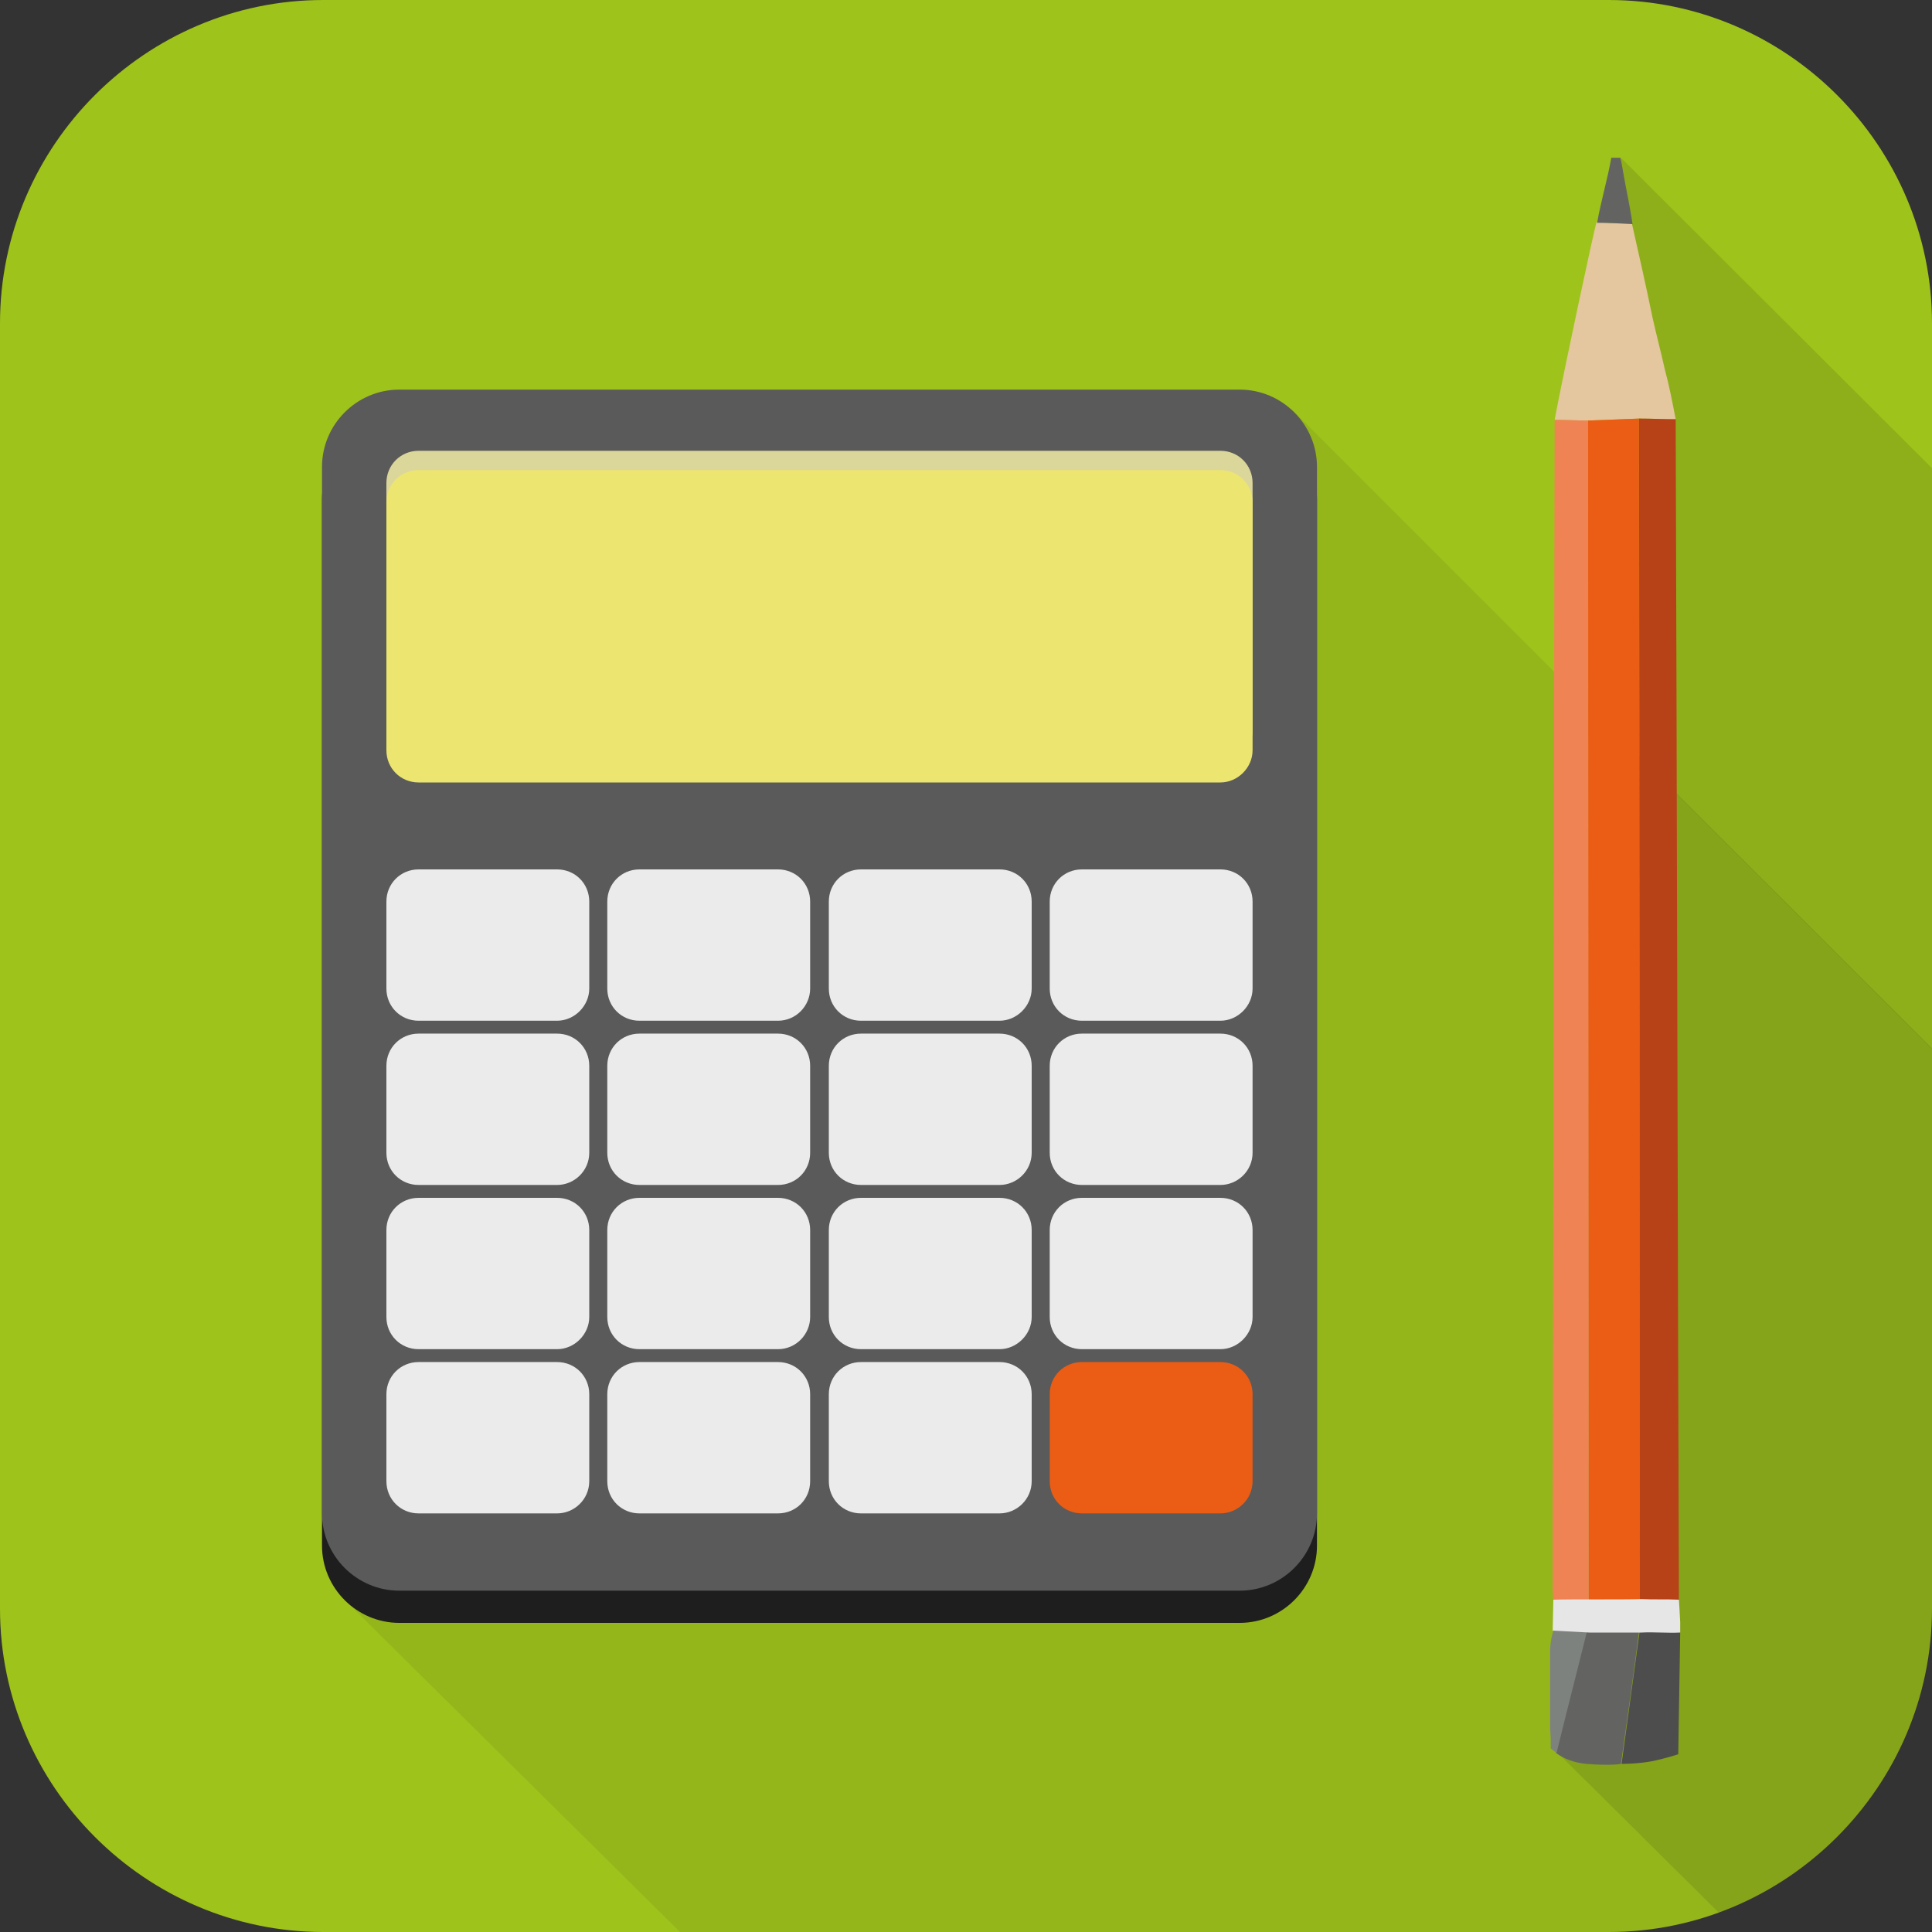 <?xml version="1.0" encoding="utf-8"?>
<!-- Generator: Adobe Illustrator 21.1.0, SVG Export Plug-In . SVG Version: 6.00 Build 0)  -->
<svg version="1.1" id="Layer_1" xmlns="http://www.w3.org/2000/svg" xmlns:xlink="http://www.w3.org/1999/xlink" x="0px" y="0px"
	 viewBox="0 0 300 300" style="enable-background:new 0 0 300 300;" xml:space="preserve">
<rect x="0" y="0" width="300" height="300" fill="#333333" stroke="none"/>
<style type="text/css">
	.st0{fill:#9EC31A;}
	.st1{fill:#E1DE00;}
	.st2{fill:#EB5C14;}
	.st3{fill:#FFFFFF;}
	.st4{fill:none;}
	.st5{opacity:8.000000e-02;fill:#1E1E1E;}
	.st6{opacity:0.12;fill:#1E1E1E;}
	.st7{fill:#636462;}
	.st8{fill:#7E827E;}
	.st9{fill:#E4C69F;}
	.st10{fill:#4D4D4D;}
	.st11{fill:#7D9C70;}
	.st12{fill:#B74218;}
	.st13{fill:#F08354;}
	.st14{fill:#E6E6E6;}
	.st15{fill:#1E1E1E;}
	.st16{fill:#5A5A5A;}
	.st17{fill:#EBEBEB;}
	.st18{fill:#DBD69A;}
	.st19{fill:#ECE670;}
	.st20{opacity:8.000000e-02;clip-path:url(#SVGID_2_);fill:#1E1E1E;}
	.st21{opacity:0.12;clip-path:url(#SVGID_2_);fill:#1E1E1E;}
	.st22{fill:#BCBCBB;}
	.st23{fill:#BAB9B9;}
	.st24{fill:#FEFEFE;}
	.st25{fill:#FCFCFD;}
	.st26{fill:#CCCBCD;}
	.st27{fill:#959596;}
	.st28{fill:none;stroke:#CCCBCD;stroke-width:11;stroke-linecap:square;stroke-miterlimit:10;}
</style>
<path class="st0" d="M249.8,300H50.2C22.6,300,0,277.4,0,249.8V50.2C0,22.6,22.6,0,50.2,0h199.6C277.4,0,300,22.6,300,50.2v199.6
	C300,277.4,277.4,300,249.8,300z"/>
<g>
	<path class="st4" d="M53.4,248.4l9.3-25.9L200.6,63.7l47.5,47.5l3.6-86.6L300,72.7V50.2C300,22.6,277.4,0,249.8,0H50.2
		C22.6,0,0,22.6,0,50.2v199.6C0,277.4,22.6,300,50.2,300h55.3L53.4,248.4z"/>
	<path class="st5" d="M248.1,111.1l-47.5-47.5L62.8,222.5l-9.3,25.9l52.1,51.6h144.3c6,0,11.7-1.1,17-3l-25.4-25.2L248.1,111.1z"/>
	<polygon class="st6" points="248.1,111.1 300,162.9 300,72.7 251.7,24.5 	"/>
	<path class="st5" d="M241.5,271.8l25.4,25.2c19.3-7,33.2-25.6,33.2-47.2v-86.9l-51.9-51.8L241.5,271.8z"/>
	<path class="st6" d="M241.5,271.8l25.4,25.2c19.3-7,33.2-25.6,33.2-47.2v-86.9l-51.9-51.8L241.5,271.8z"/>
</g>
<path class="st7" d="M251.7,273.9c0,0-1.4,0.3-5.4,0c-2.8-0.3-4.1-1.3-4.7-1.7c1.6-6.5,3.3-13,4.9-19.6c2.7,0,5.4,0,8.1,0
	C253.7,259.7,252.7,266.8,251.7,273.9z"/>
<path class="st8" d="M246.6,252.6c-1.6,6.5-3.3,13-4.9,19.6c0,0-0.9-0.7-0.9-0.7c0-1.3,0-1.8-0.1-3.1c0-4.7,0-7.2,0-11.9
	c0-2,0.5-3.2,0.7-3.9c1.9,0,3.5-0.3,5.4-0.4L246.6,252.6z"/>
<path class="st9" d="M260.2,65.1c-1.9,0-3.8-0.1-5.7-0.1c-2.6,0.1-5.3,0.2-7.9,0.3c-1.7,0-3.4-0.1-5.2-0.1c1.3-7,6.1-29.4,6.5-30.7
	c1.8,0.1,3.7,0.2,5.5,0.2c1.1,4.9,2.2,9.7,3.2,14.6c0.6,2.7,1.3,5.3,1.9,8C259.2,59.9,259.7,62.5,260.2,65.1z"/>
<path class="st10" d="M260.6,272.4c0.1-6.3,0.2-12.6,0.3-18.9c-0.1-0.4-0.3-0.8-0.4-1.2c-1.9,0.1-3.9,0.2-5.8,0.3l-2.9,21.3
	c0,0,2.5,0,4.6-0.4S260.6,272.4,260.6,272.4"/>
<path class="st11" d="M260.6,251.3c0-1,0-1.9-0.1-2.9C260.6,249.4,260.6,250.4,260.6,251.3z"/>
<path class="st7" d="M253.5,34.8c-1.8-0.1-3.7-0.2-5.5-0.2c0.6-3.4,1.6-6.7,2.2-10.1c0.6,0,0.8,0,1.4,0c0.2,0.6,0.3,1.5,0.4,2
	C252.5,29.4,253.1,32,253.5,34.8z"/>
<g>
	<path class="st12" d="M254.6,248.4h6.1c-0.2-58.1-0.3-125.2-0.5-183.3c-1.9,0-3.8-0.1-5.7-0.1v0c0,0,0,0,0,0
		C254.6,123.2,254.6,190.3,254.6,248.4z"/>
	<path class="st2" d="M254.6,248.4c0-58.1-0.1-125.3-0.1-183.4c0,0,0,0,0,0c-2.6,0.1-5.3,0.2-7.9,0.3c0,58,0,125.1,0.1,183.1H254.6z
		"/>
	<path class="st13" d="M246.6,65.3c-1.7,0-3.4-0.1-5.2-0.1c-0.1,56-0.2,112.1-0.3,168.1c0,1.3,0,11.7,0,13c0,0.7,0,1.4,0.1,2.1h5.5
		C246.7,190.4,246.6,123.3,246.6,65.3z"/>
</g>
<path class="st14" d="M260.9,253.5c-1.9,0.1-4.1-0.1-6,0c-2.7,0-5.4,0-8.1,0l-5.7-0.3l0.1-4.8c2.7-0.1,10.9,0,13.6-0.1
	c1.9,0.1,4,0,5.9,0.1c0,0,0.2,3.1,0.2,3.5S260.9,253.5,260.9,253.5z"/>
<g>
	<g>
		<path class="st15" d="M192.5,252H62c-6.6,0-12-5.4-12-12V77.5c0-6.6,5.4-12,12-12h130.5c6.6,0,12,5.4,12,12V240
			C204.5,246.6,199.1,252,192.5,252z"/>
		<path class="st16" d="M192.5,247H62c-6.6,0-12-5.4-12-12V72.5c0-6.6,5.4-12,12-12h130.5c6.6,0,12,5.4,12,12V235
			C204.5,241.6,199.1,247,192.5,247z"/>
		<g>
			<path class="st17" d="M86.5,158.5H65c-2.8,0-5-2.2-5-5V140c0-2.8,2.2-5,5-5h21.5c2.8,0,5,2.2,5,5v13.5
				C91.5,156.2,89.2,158.5,86.5,158.5z"/>
			<path class="st17" d="M189.5,158.5H168c-2.8,0-5-2.2-5-5V140c0-2.8,2.2-5,5-5h21.5c2.8,0,5,2.2,5,5v13.5
				C194.5,156.2,192.2,158.5,189.5,158.5z"/>
			<path class="st17" d="M155.2,158.5h-21.5c-2.8,0-5-2.2-5-5V140c0-2.8,2.2-5,5-5h21.5c2.8,0,5,2.2,5,5v13.5
				C160.2,156.2,157.9,158.5,155.2,158.5z"/>
			<path class="st17" d="M120.8,158.5H99.3c-2.8,0-5-2.2-5-5V140c0-2.8,2.2-5,5-5h21.5c2.8,0,5,2.2,5,5v13.5
				C125.8,156.2,123.6,158.5,120.8,158.5z"/>
		</g>
		<g>
			<path class="st17" d="M86.5,184H65c-2.8,0-5-2.2-5-5v-13.5c0-2.8,2.2-5,5-5h21.5c2.8,0,5,2.2,5,5V179
				C91.5,181.8,89.2,184,86.5,184z"/>
			<path class="st17" d="M189.5,184H168c-2.8,0-5-2.2-5-5v-13.5c0-2.8,2.2-5,5-5h21.5c2.8,0,5,2.2,5,5V179
				C194.5,181.8,192.2,184,189.5,184z"/>
			<path class="st17" d="M155.2,184h-21.5c-2.8,0-5-2.2-5-5v-13.5c0-2.8,2.2-5,5-5h21.5c2.8,0,5,2.2,5,5V179
				C160.2,181.8,157.9,184,155.2,184z"/>
			<path class="st17" d="M120.8,184H99.3c-2.8,0-5-2.2-5-5v-13.5c0-2.8,2.2-5,5-5h21.5c2.8,0,5,2.2,5,5V179
				C125.8,181.8,123.6,184,120.8,184z"/>
		</g>
		<g>
			<path class="st17" d="M86.5,209.5H65c-2.8,0-5-2.2-5-5V191c0-2.8,2.2-5,5-5h21.5c2.8,0,5,2.2,5,5v13.5
				C91.5,207.2,89.2,209.5,86.5,209.5z"/>
			<path class="st17" d="M189.5,209.5H168c-2.8,0-5-2.2-5-5V191c0-2.8,2.2-5,5-5h21.5c2.8,0,5,2.2,5,5v13.5
				C194.5,207.2,192.2,209.5,189.5,209.5z"/>
			<path class="st17" d="M155.2,209.5h-21.5c-2.8,0-5-2.2-5-5V191c0-2.8,2.2-5,5-5h21.5c2.8,0,5,2.2,5,5v13.5
				C160.2,207.2,157.9,209.5,155.2,209.5z"/>
			<path class="st17" d="M120.8,209.5H99.3c-2.8,0-5-2.2-5-5V191c0-2.8,2.2-5,5-5h21.5c2.8,0,5,2.2,5,5v13.5
				C125.8,207.2,123.6,209.5,120.8,209.5z"/>
		</g>
		<g>
			<path class="st17" d="M86.5,235H65c-2.8,0-5-2.2-5-5v-13.5c0-2.8,2.2-5,5-5h21.5c2.8,0,5,2.2,5,5V230
				C91.5,232.8,89.2,235,86.5,235z"/>
			<path class="st2" d="M189.5,235H168c-2.8,0-5-2.2-5-5v-13.5c0-2.8,2.2-5,5-5h21.5c2.8,0,5,2.2,5,5V230
				C194.5,232.8,192.2,235,189.5,235z"/>
			<path class="st17" d="M155.2,235h-21.5c-2.8,0-5-2.2-5-5v-13.5c0-2.8,2.2-5,5-5h21.5c2.8,0,5,2.2,5,5V230
				C160.2,232.8,157.9,235,155.2,235z"/>
			<path class="st17" d="M120.8,235H99.3c-2.8,0-5-2.2-5-5v-13.5c0-2.8,2.2-5,5-5h21.5c2.8,0,5,2.2,5,5V230
				C125.8,232.8,123.6,235,120.8,235z"/>
		</g>
		<path class="st18" d="M189.5,118.5H65c-2.8,0-5-2.2-5-5V75c0-2.8,2.2-5,5-5h124.5c2.8,0,5,2.2,5,5v38.5
			C194.5,116.2,192.2,118.5,189.5,118.5z"/>
		<path class="st19" d="M189.5,121.5H65c-2.8,0-5-2.2-5-5V78c0-2.8,2.2-5,5-5h124.5c2.8,0,5,2.2,5,5v38.5
			C194.5,119.2,192.2,121.5,189.5,121.5z"/>
	</g>
</g>
</svg>
